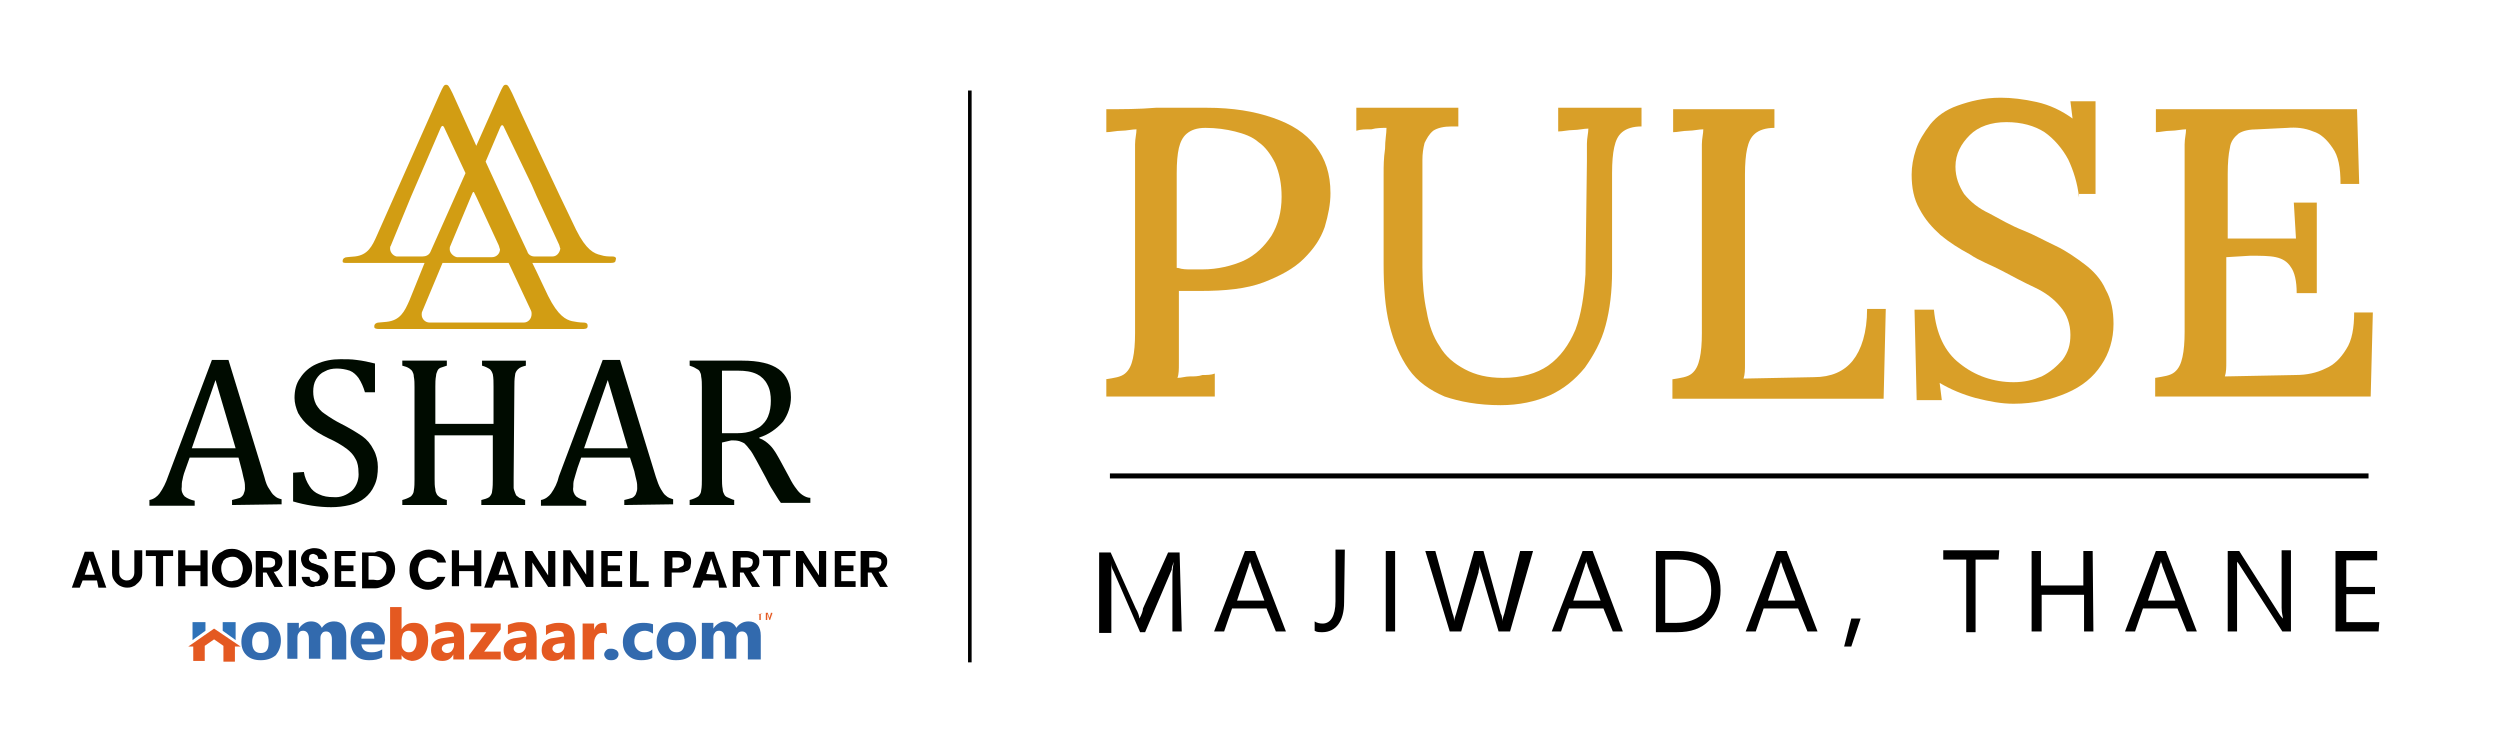 <?xml version="1.0" encoding="utf-8"?>
<!-- Generator: Adobe Illustrator 25.4.1, SVG Export Plug-In . SVG Version: 6.00 Build 0)  -->
<svg version="1.1" id="Layer_1" xmlns="http://www.w3.org/2000/svg" xmlns:xlink="http://www.w3.org/1999/xlink" x="0px" y="0px"
	 viewBox="0 0 348 104" style="enable-background:new 0 0 348 104;" xml:space="preserve">
<style type="text/css">
	.st0{fill:#D99F28;}
	.st1{fill:#000B00;}
	.st2{fill:#D29D13;}
	.st3{fill:#326AAE;}
	.st4{fill:#E45921;}
	.st5{fill-rule:evenodd;clip-rule:evenodd;fill:#2F72B8;}
	.st6{fill-rule:evenodd;clip-rule:evenodd;fill:#E45921;}
	.st7{fill:none;stroke:#000000;stroke-width:0.5;stroke-miterlimit:10;}
</style>
<g>
	<g>
		<g>
			<rect x="154.5" y="65.9" width="175.2" height="0.7"/>
		</g>
	</g>
	<g>
		<path d="M164.5,87.9h-1.3v-7.5c0-0.5,0-1.3,0.2-2.2l0,0c-0.2,0.5-0.3,0.8-0.3,1.1l-3.7,8.7h-0.7l-3.7-8.5
			c-0.2-0.3-0.3-0.7-0.3-1.1l0,0c0,0.5,0,1.1,0,2.2v7.5H153V76.9h1.6l3.5,7.8c0.3,0.5,0.5,1.1,0.5,1.4l0,0c0.3-0.5,0.5-1.1,0.5-1.4
			l3.5-7.8h1.6L164.5,87.9L164.5,87.9z"/>
		<path d="M179,87.9h-1.4l-1.3-3.2h-4.8l-1.1,3.2h-1.4l4.3-11.2h1.4L179,87.9z M176,83.6l-1.8-4.8c0-0.2-0.2-0.5-0.2-0.7l0,0
			c0,0.3-0.2,0.5-0.2,0.7l-1.6,4.8H176z"/>
		<path d="M187.1,83.8c0,1.4-0.3,2.4-0.8,3.1c-0.5,0.7-1.3,1.1-2.2,1.1c-0.5,0-0.8,0-1.1-0.2v-1.3c0.3,0.2,0.7,0.3,1.1,0.3
			c1.1,0,1.8-1,1.8-3.1v-7.2h1.3L187.1,83.8L187.1,83.8z"/>
		<path d="M194.2,87.9h-1.3V76.7h1.3V87.9z"/>
		<path d="M213.4,76.7l-3.2,11.2h-1.6l-2.4-8.2c-0.2-0.5-0.2-0.7-0.2-1.1l0,0c0,0.5-0.2,0.7-0.2,1.1l-2.4,8.2h-1.6l-3.4-11.2h1.4
			l2.4,8.7c0.2,0.5,0.2,0.7,0.2,1.1l0,0c0-0.3,0.2-0.7,0.3-1.1l2.5-8.7h1.3l2.4,8.7c0.2,0.3,0.2,0.7,0.2,1.1l0,0
			c0-0.3,0.2-0.7,0.3-1.1l2.2-8.7H213.4z"/>
		<path d="M225.9,87.9h-1.4l-1.3-3.2h-4.8l-1.1,3.2H216l4.3-11.2h1.4L225.9,87.9z M222.8,83.6l-1.8-4.8c0-0.2-0.2-0.5-0.2-0.7l0,0
			c0,0.3-0.2,0.5-0.2,0.7l-1.6,4.8H222.8z"/>
		<path d="M230.5,87.9V76.7h3.1c3.9,0,5.9,1.8,5.9,5.5c0,1.6-0.5,3.1-1.6,4.2c-1.1,1.1-2.5,1.6-4.5,1.6H230.5z M231.8,77.9v8.8h1.6
			c1.6,0,2.7-0.5,3.5-1.1c0.8-0.7,1.3-1.9,1.3-3.4c0-2.9-1.6-4.3-4.6-4.3C233.6,77.9,231.8,77.9,231.8,77.9z"/>
		<path d="M253,87.9h-1.4l-1.3-3.2h-4.8l-1.1,3.2h-1.4l4.3-11.2h1.4L253,87.9z M249.9,83.6l-1.8-4.8c0-0.2-0.2-0.5-0.2-0.7l0,0
			c0,0.3-0.2,0.5-0.2,0.7l-1.6,4.8H249.9z"/>
		<path d="M259,86.1l-1.3,3.9h-1l1-3.9H259z"/>
		<path d="M278.2,77.9H275v10.1h-1.3V77.9h-3.2v-1.3h7.8L278.2,77.9L278.2,77.9z"/>
		<path d="M291.4,87.9h-1.3v-5.1h-5.9v5.1h-1.4V76.7h1.3v4.8h5.9v-4.8h1.3L291.4,87.9L291.4,87.9L291.4,87.9z"/>
		<path d="M305.8,87.9h-1.4l-1.3-3.2h-4.8l-1.1,3.2h-1.4l4.3-11.2h1.4L305.8,87.9z M302.8,83.6l-1.8-4.8c0-0.2-0.2-0.5-0.2-0.7l0,0
			c0,0.3-0.2,0.5-0.2,0.7l-1.6,4.8H302.8z"/>
		<path d="M319.3,87.9h-1.6l-5.8-9c-0.2-0.3-0.3-0.5-0.5-0.7l0,0c0,0.3,0,0.7,0,1.6v8.1h-1.3V76.7h1.6l5.6,8.8
			c0.3,0.5,0.5,0.5,0.5,0.7l0,0c0-0.3-0.2-0.8-0.2-1.6v-8h1.3v11.3C319,87.9,319.3,87.9,319.3,87.9z"/>
		<path d="M331.1,87.9h-6V76.7h5.8V78h-4.3v3.7h4v1h-4v3.9h4.6L331.1,87.9L331.1,87.9z"/>
	</g>
	<g>
		<g>
			<path class="st0" d="M153.9,52.8c1.2-0.2,2.1-0.3,2.7-0.8c0.6-0.5,0.9-1.2,1.1-2.1c0.2-0.9,0.3-2.1,0.3-3.5V22.5
				c0-0.9,0-1.7,0-2.4c0-0.8,0.2-1.5,0.2-2.1c-0.6,0-1.4,0.2-2.1,0.2s-1.5,0.2-2.1,0.2v-3.2c2.3,0,4.5,0,6.9-0.2c2.4,0,4.7,0,7.1,0
				c3.6,0,6.6,0.5,9.2,1.4c2.6,0.9,4.5,2.1,5.9,3.9c1.4,1.8,2.1,3.9,2.1,6.6c0,1.5-0.3,3-0.8,4.7c-0.6,1.7-1.5,3-2.9,4.4
				c-1.4,1.4-3.3,2.4-5.6,3.3c-2.4,0.9-5.3,1.2-8.9,1.2c-0.5,0-0.8,0-1.4,0c-0.5,0-0.9,0-1.5,0v7.2c0,1.1,0,2,0,2.9
				c0,0.8,0,1.5-0.2,2c0.6,0,1.1-0.2,1.7-0.2c0.6,0,1.2,0,1.8-0.2c0.6,0,1.2,0,1.7-0.2v3.2h-15.1v-2.4H153.9z M164,37.3
				c0.6,0.2,1.2,0.2,1.7,0.2s1.1,0,1.7,0c2.1,0,4.1-0.5,5.7-1.2c1.7-0.8,2.9-2,3.9-3.5c0.9-1.5,1.4-3.3,1.4-5.4
				c0-1.8-0.3-3.3-0.9-4.7c-0.6-1.2-1.4-2.3-2.3-2.9c-0.9-0.8-2.1-1.2-3.3-1.5s-2.6-0.5-4.1-0.5c-1.2,0-2,0.3-2.6,0.8
				c-0.6,0.5-0.9,1.2-1.1,2c-0.2,0.9-0.3,2-0.3,3.5v13.2H164z"/>
			<path class="st0" d="M202.1,17.6c-1.1,0-2,0.2-2.6,0.6c-0.6,0.5-0.9,1.1-1.2,1.7c-0.2,0.8-0.3,1.5-0.3,2.4v14.9
				c0,2.3,0.2,4.4,0.6,6.2c0.3,1.8,0.9,3.5,1.8,4.8c0.8,1.4,2,2.4,3.5,3.2c1.5,0.8,3.2,1.2,5.3,1.2c2.6,0,4.7-0.6,6.3-1.7
				c1.7-1.2,2.9-2.9,3.8-5c0.8-2.1,1.2-4.7,1.4-7.7l0.2-15.8c0-0.9,0-1.7,0-2.4c0-0.8,0.2-1.5,0.2-2.1c-0.6,0-1.4,0.2-2.1,0.2
				s-1.5,0.2-2.1,0.2V15h11.6v2.6c-1.2,0-2.1,0.3-2.7,0.8c-0.6,0.5-0.9,1.2-1.1,2.1c-0.2,0.9-0.3,2.1-0.3,3.6v13.7
				c0,2.7-0.3,5.3-0.9,7.5c-0.6,2.3-1.7,4.2-2.9,5.9c-1.4,1.7-2.9,2.9-4.8,3.8c-2,0.9-4.4,1.4-6.9,1.4c-3.2,0-5.7-0.5-7.8-1.2
				c-2.1-0.9-3.8-2.1-5-3.8c-1.2-1.7-2.1-3.8-2.7-6.2c-0.6-2.4-0.8-5.3-0.8-8.4V24.2c0-1.1,0-2.1,0.2-3.5c0-1.2,0.2-2.1,0.2-2.9
				c-0.6,0-1.4,0-2.1,0.2c-0.8,0-1.5,0-2.1,0.2V15h14.2v2.6H202.1z"/>
			<path class="st0" d="M232.8,55.4v-2.6c1.2-0.2,2.1-0.3,2.7-0.8s0.9-1.2,1.1-2.1c0.2-0.9,0.3-2.1,0.3-3.5V22.5c0-0.9,0-1.7,0-2.4
				c0-0.8,0.2-1.5,0.2-2.1c-0.6,0-1.4,0.2-2.1,0.2s-1.5,0.2-2.1,0.2v-3.2H247v2.6c-1.2,0-2.1,0.3-2.7,0.8c-0.6,0.5-0.9,1.2-1.1,2.1
				c-0.2,0.9-0.3,2.1-0.3,3.6V48c0,1.1,0,2,0,2.7s0,1.4-0.2,2l9.8-0.2c2.4,0,4.2-0.8,5.4-2.3c1.2-1.5,2-3.9,2-7.2h2.6l-0.3,12.5
				h-29.4V55.4z"/>
			<path class="st0" d="M289.4,27.5c-0.2-2-0.8-3.8-1.5-5.3c-0.8-1.5-2-2.9-3.3-3.8c-1.4-0.9-3.2-1.4-5.3-1.4s-3.9,0.6-5.1,1.8
				c-1.2,1.2-2,2.6-2,4.4c0,1.5,0.5,2.7,1.2,3.8c0.9,1.1,2,2,3.5,2.7c1.5,0.8,3,1.7,4.8,2.4c1.5,0.6,2.9,1.4,4.4,2.1
				s2.9,1.7,4.1,2.6c1.2,0.9,2.3,2.1,2.9,3.5c0.8,1.4,1.1,3,1.1,4.8c0,2.1-0.6,4.1-1.7,5.7c-1.1,1.7-2.7,3-4.8,3.9
				c-2.1,0.9-4.5,1.5-7.4,1.5c-1.7,0-3.3-0.3-5.3-0.8c-1.8-0.5-3.5-1.2-5-2.1l0.3,2.4h-3.5l-0.3-12.6h2.7c0.3,3.3,1.5,5.9,3.6,7.5
				c2.1,1.7,4.7,2.6,7.5,2.6c1.5,0,2.7-0.3,3.9-0.8c1.2-0.6,2.1-1.4,2.9-2.3c0.8-1.1,1.1-2.1,1.1-3.5c0-1.5-0.5-2.9-1.4-3.9
				c-0.9-1.1-2.1-2-3.6-2.7s-3-1.5-4.5-2.3c-1.5-0.8-3.2-1.4-4.5-2.3c-1.5-0.8-2.9-1.7-4.1-2.7c-1.2-1.1-2.1-2.1-2.9-3.6
				c-0.8-1.4-1.1-3-1.1-4.8c0-1.1,0.2-2.3,0.6-3.5s1.1-2.3,2-3.5c0.9-1.1,2.1-2,3.8-2.6c1.7-0.6,3.6-1.1,6-1.1c1.5,0,3.2,0.2,5,0.6
				s3.5,1.2,5,2.3l-0.3-2.4h3.5v12.9h-2.3V27.5z"/>
			<path class="st0" d="M319.7,40.8c0-1.7-0.3-2.9-0.8-3.6c-0.5-0.8-1.2-1.2-2.1-1.4s-2.1-0.2-3.6-0.2l-3.3,0.2v11.9
				c0,1.1,0,2,0,2.7s0,1.4-0.2,2l9.9-0.2c1.5,0,2.9-0.3,4.1-0.9c1.2-0.5,2.1-1.4,2.9-2.7c0.8-1.2,1.1-3,1.1-5.1h2.6l-0.3,11.7h-30
				v-2.6c1.2-0.2,2.1-0.3,2.7-0.8c0.6-0.5,0.9-1.2,1.1-2.1c0.2-0.9,0.3-2.1,0.3-3.5V22.5c0-0.9,0-1.7,0-2.4c0-0.8,0.2-1.5,0.2-2.1
				c-0.6,0-1.4,0.2-2.1,0.2c-0.8,0-1.5,0.2-2.1,0.2v-3.2h28l0.3,10.4h-2.6c0-2.3-0.3-3.9-1.1-5c-0.8-1.2-1.7-2-2.7-2.3
				c-1.2-0.5-2.4-0.6-3.6-0.5l-4.1,0.2c-1.2,0-2.1,0.2-2.7,0.6c-0.6,0.5-1.1,1.1-1.2,2c-0.2,0.9-0.3,2.1-0.3,3.6v9h9.5l-0.3-5h3.2
				v12.6h-2.7V40.8z"/>
		</g>
	</g>
</g>
<g>
	<g>
		<g>
			<g>
				<path class="st1" d="M26.7,62.4h6.1L30,52.9L26.7,62.4z M32.3,70.3v-0.7c0.4-0.1,0.8-0.2,1.1-0.3c0.2-0.1,0.4-0.3,0.5-0.5
					c0.1-0.3,0.2-0.5,0.2-0.8c0-0.4,0-0.7-0.1-1.1s-0.2-0.8-0.3-1.3l-0.5-1.9h-6.8l-0.5,1.4c-0.2,0.5-0.4,1.1-0.5,1.7
					c-0.1,0.3-0.1,0.7-0.1,1c-0.1,0.5,0.1,1,0.4,1.3c0.4,0.3,0.9,0.5,1.4,0.6v0.7h-6.3v-0.8c0.6-0.1,1.1-0.5,1.4-0.9
					c0.5-0.7,0.9-1.5,1.2-2.4l6.1-16.2h2.3l5,16.3c0.2,0.8,0.4,1.3,0.7,1.7c0.2,0.3,0.4,0.7,0.7,0.9c0.3,0.3,0.6,0.4,1,0.5v0.7
					L32.3,70.3z"/>
				<path class="st1" d="M42.3,65.7c0.1,0.7,0.4,1.4,0.8,2c0.3,0.5,0.8,0.9,1.3,1.1c0.6,0.3,1.3,0.4,2,0.4c1,0.1,1.9-0.3,2.6-0.9
					c0.7-0.7,1-1.7,0.9-2.6c0-0.6-0.1-1.3-0.4-1.8c-0.3-0.6-0.7-1-1.2-1.4c-0.8-0.6-1.7-1.1-2.6-1.5c-1-0.5-1.9-1-2.7-1.7
					c-0.6-0.5-1.1-1.1-1.5-1.8c-0.3-0.7-0.5-1.4-0.5-2.1c0-1,0.2-2,0.8-2.8c0.5-0.8,1.3-1.5,2.2-1.9c1.1-0.5,2.2-0.7,3.4-0.7
					c0.8,0,1.5,0,2.2,0.1c0.9,0.1,1.8,0.3,2.6,0.5v4h-1.4c-0.2-0.7-0.5-1.4-0.9-2c-0.3-0.4-0.7-0.8-1.2-1c-0.6-0.2-1.2-0.3-1.8-0.3
					s-1.2,0.1-1.7,0.4c-0.5,0.2-0.9,0.6-1.2,1.1s-0.4,1.1-0.4,1.7c0,0.6,0.1,1.2,0.4,1.8c0.3,0.5,0.7,1,1.2,1.3
					c0.7,0.5,1.5,1,2.3,1.4c1,0.5,2,1.1,2.9,1.7c0.7,0.5,1.2,1.1,1.6,1.9c0.4,0.7,0.6,1.6,0.6,2.4c0,0.9-0.1,1.8-0.5,2.6
					c-0.3,0.7-0.8,1.3-1.3,1.7c-0.6,0.5-1.3,0.8-2.1,1c-0.9,0.2-1.7,0.3-2.6,0.3c-1.8,0-3.6-0.3-5.3-0.8v-4L42.3,65.7L42.3,65.7z"/>
				<path class="st1" d="M71.5,66.6c0,0.6,0,1,0,1.3c0,0.2,0.1,0.4,0.2,0.7c0.1,0.2,0.1,0.3,0.2,0.4s0.3,0.2,0.4,0.3
					c0.3,0.1,0.5,0.2,0.8,0.3v0.7H67v-0.7c0.4-0.1,0.8-0.2,1.1-0.4c0.2-0.2,0.4-0.5,0.4-0.8c0.1-0.6,0.1-1.2,0.1-1.7v-6.1h-8.1v6.1
					c0,0.5,0,1,0.1,1.4c0,0.3,0.1,0.5,0.2,0.7c0.1,0.2,0.3,0.3,0.4,0.4c0.3,0.2,0.6,0.3,1,0.4v0.7H56v-0.7c0.4-0.1,0.9-0.3,1.2-0.5
					c0.2-0.2,0.4-0.5,0.4-0.8c0.1-0.5,0.1-1.1,0.1-1.6V53.9c0-0.5,0-1-0.1-1.5c0-0.3-0.1-0.5-0.2-0.7c-0.1-0.2-0.3-0.3-0.4-0.4
					c-0.3-0.2-0.6-0.3-1-0.4v-0.7h6.2v0.7c-0.3,0.1-0.6,0.2-0.9,0.3c-0.2,0.1-0.3,0.2-0.4,0.4c-0.1,0.2-0.2,0.5-0.2,0.7
					c-0.1,0.5-0.1,1-0.1,1.5V59h8.1v-5.2c0-0.6,0-1.2-0.1-1.7c-0.1-0.3-0.2-0.5-0.4-0.7c-0.3-0.2-0.7-0.4-1.1-0.5v-0.7h6.1v0.7
					c-0.4,0.1-0.8,0.2-1.1,0.5c-0.2,0.2-0.4,0.5-0.4,0.8c-0.1,0.6-0.1,1.1-0.1,1.7L71.5,66.6z"/>
				<path class="st1" d="M81.3,62.4h6.1l-2.8-9.5L81.3,62.4z M86.9,70.3v-0.7c0.4-0.1,0.8-0.2,1.1-0.3c0.2-0.1,0.4-0.3,0.5-0.5
					c0.1-0.3,0.2-0.5,0.2-0.8c0-0.4,0-0.7-0.1-1.1s-0.2-0.8-0.3-1.3l-0.6-1.9h-6.8l-0.5,1.4c-0.2,0.7-0.4,1.3-0.5,1.7
					c-0.1,0.3-0.1,0.7-0.1,1c-0.1,0.5,0.1,1,0.4,1.3c0.4,0.3,0.9,0.5,1.4,0.6v0.7h-6.3v-0.8c0.6-0.1,1.1-0.5,1.4-0.9
					c0.5-0.7,0.9-1.5,1.1-2.4l6.1-16.2h2.4l5,16.3c0.2,0.6,0.4,1.2,0.7,1.7c0.2,0.3,0.4,0.7,0.7,0.9c0.3,0.3,0.7,0.4,1,0.5v0.7
					L86.9,70.3z"/>
				<path class="st1" d="M100.5,51.6v8.7h1.7c0.7,0,1.4,0,2.1-0.2c0.5-0.1,1-0.4,1.5-0.7c0.5-0.4,0.9-0.9,1.1-1.4
					c0.3-0.7,0.4-1.5,0.4-2.2c0-0.8-0.1-1.6-0.5-2.3c-0.3-0.6-0.8-1.1-1.4-1.4c-0.8-0.4-1.7-0.5-2.6-0.5
					C101.8,51.6,101.1,51.6,100.5,51.6L100.5,51.6z M100.5,61.6v5c0,0.5,0,1,0.1,1.5c0,0.3,0.1,0.5,0.2,0.7s0.2,0.3,0.4,0.4
					c0.3,0.1,0.6,0.3,1,0.4v0.7H96v-0.7c0.4-0.1,0.9-0.3,1.2-0.5c0.2-0.2,0.4-0.5,0.4-0.8c0.1-0.5,0.1-1.1,0.1-1.6V53.9
					c0-0.5,0-1-0.1-1.5c0-0.3-0.1-0.5-0.2-0.7c-0.1-0.2-0.3-0.3-0.5-0.4c-0.3-0.2-0.6-0.3-0.9-0.4v-0.7h7.3c2.3,0,4,0.4,5.1,1.2
					c1.1,0.8,1.7,2.1,1.7,3.9c0,1.2-0.4,2.4-1.1,3.4c-0.9,1-2,1.8-3.3,2.2V61c0.6,0.2,1.1,0.6,1.5,1c0.6,0.6,1,1.4,1.4,2.1l1.3,2.4
					c0.3,0.6,0.6,1.1,1,1.6c0.2,0.3,0.5,0.6,0.8,0.8c0.3,0.2,0.7,0.4,1.1,0.4V70h-4.1c-0.4-0.5-0.7-1.1-1.1-1.7s-0.7-1.2-1-1.8
					l-1.3-2.4c-0.4-0.7-0.7-1.3-1-1.6c-0.2-0.3-0.4-0.5-0.7-0.8c-0.2-0.1-0.4-0.2-0.7-0.3c-0.4-0.1-0.7-0.1-1.1-0.1L100.5,61.6z"/>
			</g>
			<path class="st2" d="M76.9,35.7h-2.5c-0.5,0-0.9-0.3-1-0.7c-2-4.2-5.1-11-5.8-12.5l2-4.7c0.2-0.5,0.4-0.5,0.6,0l3.8,7.9l0.7,1.6
				l3.1,6.7c0.1,0.2,0.1,0.4,0.2,0.6C77.9,35.2,77.5,35.7,76.9,35.7L76.9,35.7z M72.9,44.9H59.8c-0.6,0-1.1-0.5-1.1-1.1
				c0-0.2,0-0.3,0.1-0.5l2.8-6.7h9.2l3.1,6.6c0.1,0.2,0.1,0.4,0.1,0.5C74,44.4,73.5,44.9,72.9,44.9z M58.8,35.7h-3.6
				c-0.5-0.1-0.9-0.6-0.9-1.1c0-0.1,0-0.3,0.1-0.4l2.8-6.8l4.1-9.5c0.2-0.5,0.4-0.5,0.6,0l2.9,6.2l-4.9,11
				C59.7,35.5,59.3,35.7,58.8,35.7z M65.8,26.8c0.1-0.1,0.2-0.1,0.2,0l0,0l0.3,0.6l3.1,6.7c0.1,0.2,0.1,0.4,0.2,0.6
				c0,0.6-0.5,1.1-1.1,1.1l0,0h-4.9c-0.5-0.1-1-0.6-1-1.1c0-0.2,0-0.3,0.1-0.5l2.8-6.7L65.8,26.8z M85.2,35.7c-0.5,0-1,0-1.6-0.2
				c-0.9-0.2-2-0.7-3.4-3.5c-2.4-4.9-8.4-17.8-8.9-19c-0.5-1-0.6-1.2-0.9-1.2S70,12,69.5,13.1l-3.2,7.2L63,13
				c-0.5-1-0.6-1.2-0.9-1.2c-0.3,0-0.4,0.2-0.9,1.3l-8.7,19.6c-0.7,1.6-1.3,2.8-3.1,3c-0.3,0-0.9,0.1-1.1,0.1
				c-0.3,0-0.6,0.2-0.6,0.5v0.1c0,0.2,0.2,0.2,0.7,0.2h10.7L57,41.8c-0.7,1.6-1.3,2.8-3.2,3c-0.3,0-0.8,0.1-1.1,0.1
				s-0.6,0.2-0.6,0.5v0.1c0,0.2,0.2,0.3,0.7,0.3H81c0.4,0,0.8,0,0.8-0.4c0-0.2,0-0.5-0.6-0.5c-0.5,0-1.1-0.1-1.6-0.2
				c-0.8-0.2-1.9-0.7-3.3-3.5c-0.6-1.2-1.3-2.8-2.2-4.6h10.8c0.4,0,0.8,0,0.8-0.4C85.8,36,85.8,35.7,85.2,35.7L85.2,35.7z"/>
		</g>
		<g>
			<g>
				<path d="M13.5,80.8h-2l-0.4,1H10l1.8-5H13l1.8,5h-1.1L13.5,80.8z M13.2,80l-0.7-2.1L11.8,80H13.2z"/>
				<path d="M16.6,76.6v3.1c0,0.4,0.1,0.6,0.3,0.8c0.2,0.2,0.5,0.3,0.7,0.3c0.4,0,0.6-0.1,0.8-0.3c0.2-0.2,0.3-0.5,0.3-0.8v-3.1h1.1
					v3.1c0,0.5-0.1,0.8-0.3,1.1c-0.2,0.3-0.5,0.5-0.7,0.7c-0.4,0.2-0.6,0.3-1.1,0.3c-0.4,0-0.7-0.1-1.1-0.3
					c-0.3-0.2-0.5-0.4-0.7-0.7c-0.2-0.3-0.3-0.6-0.3-1.1v-3.1H16.6z"/>
				<path d="M24.1,76.6v0.8h-1.4v4.2h-1v-4.2h-1.4v-0.8H24.1z"/>
				<path d="M28.9,76.6v5h-1v-2.1h-2.1v2.1h-1v-5h1v2.1h2.1v-2.1H28.9z"/>
				<path d="M30.9,81.4c-0.4-0.3-0.7-0.5-1-0.9s-0.4-0.8-0.4-1.4c0-0.5,0.1-1,0.4-1.4s0.5-0.7,1-0.9c0.4-0.3,0.8-0.4,1.4-0.4
					c0.5,0,0.9,0.1,1.4,0.4c0.4,0.2,0.7,0.5,1,0.9c0.3,0.4,0.4,0.8,0.4,1.4c0,0.5-0.1,1-0.4,1.4c-0.3,0.4-0.5,0.7-1,0.9
					c-0.4,0.3-0.8,0.4-1.4,0.4C31.8,81.8,31.3,81.6,30.9,81.4z M33.1,80.7c0.3-0.2,0.5-0.4,0.5-0.6c0.1-0.3,0.2-0.5,0.2-0.9
					s-0.1-0.6-0.2-0.9c-0.1-0.3-0.4-0.5-0.5-0.6c-0.3-0.2-0.5-0.2-0.8-0.2c-0.3,0-0.5,0.1-0.8,0.2c-0.3,0.2-0.5,0.4-0.5,0.6
					c-0.2,0.3-0.2,0.6-0.2,0.9c0,0.4,0.1,0.6,0.2,0.9s0.4,0.5,0.5,0.6c0.3,0.2,0.5,0.2,0.8,0.2C32.6,80.8,32.9,80.8,33.1,80.7z"/>
				<path d="M38.2,81.7l-1.1-2h-0.5v2h-1v-5h1.9c0.4,0,0.7,0.1,1,0.2c0.3,0.2,0.5,0.4,0.6,0.5c0.2,0.3,0.2,0.5,0.2,0.8
					c0,0.4-0.1,0.6-0.3,0.9s-0.5,0.5-0.9,0.5l1.3,2.1H38.2L38.2,81.7z M36.6,79h0.9c0.3,0,0.5-0.1,0.6-0.2c0.2-0.1,0.2-0.4,0.2-0.5
					c0-0.3-0.1-0.5-0.2-0.5c-0.2-0.1-0.4-0.2-0.6-0.2h-0.9V79z"/>
				<path d="M41.2,76.6v5h-1v-5H41.2z"/>
				<path d="M43,81.6c-0.3-0.1-0.5-0.3-0.7-0.5c-0.2-0.3-0.3-0.5-0.3-0.8h1.1c0,0.2,0.1,0.4,0.2,0.5c0.1,0.1,0.4,0.2,0.5,0.2
					c0.3,0,0.5-0.1,0.5-0.2c0.2-0.1,0.2-0.3,0.2-0.5s-0.1-0.3-0.2-0.4c-0.1-0.1-0.2-0.2-0.4-0.3c-0.2-0.1-0.4-0.1-0.5-0.2
					c-0.4-0.1-0.6-0.2-0.8-0.3c-0.2-0.1-0.4-0.3-0.5-0.5s-0.2-0.5-0.2-0.8s0.1-0.5,0.3-0.8s0.4-0.4,0.6-0.5c0.3-0.1,0.6-0.2,0.9-0.2
					c0.5,0,1,0.1,1.3,0.4c0.4,0.3,0.5,0.6,0.5,1.1h-1.2c0-0.2-0.1-0.4-0.2-0.5c-0.2-0.1-0.4-0.2-0.5-0.2c-0.2,0-0.4,0.1-0.5,0.2
					c0,0.1-0.1,0.3-0.1,0.5s0.1,0.3,0.2,0.4c0.1,0.1,0.2,0.2,0.4,0.2c0.1,0.1,0.4,0.1,0.5,0.2c0.4,0.1,0.6,0.2,0.8,0.3
					s0.4,0.3,0.5,0.5c0.2,0.2,0.3,0.5,0.3,0.8s-0.1,0.5-0.2,0.7c-0.2,0.3-0.4,0.5-0.6,0.5c-0.3,0.2-0.6,0.2-1,0.2
					C43.6,81.8,43.2,81.7,43,81.6z"/>
				<path d="M47.5,77.4v1.3h1.7v0.8h-1.7v1.4h2v0.8h-2.9v-5h2.9v0.7L47.5,77.4L47.5,77.4z"/>
				<path d="M53.6,76.9c0.5,0.2,0.7,0.5,1,0.9c0.2,0.4,0.4,0.8,0.4,1.4c0,0.5-0.1,1-0.4,1.4c-0.2,0.4-0.5,0.7-1,0.9
					c-0.5,0.2-0.9,0.4-1.4,0.4h-1.8v-5h1.8C52.7,76.6,53.1,76.7,53.6,76.9z M53.3,80.4c0.3-0.3,0.5-0.7,0.5-1.3
					c0-0.5-0.1-0.9-0.5-1.2c-0.3-0.3-0.7-0.5-1.3-0.5h-0.7v3.3H52C52.6,80.8,53,80.8,53.3,80.4z"/>
				<path d="M57.4,77.8c0.3-0.4,0.5-0.7,0.9-0.9c0.4-0.2,0.8-0.4,1.4-0.4c0.5,0,1.1,0.2,1.5,0.5c0.5,0.3,0.7,0.7,0.9,1.3h-1.2
					c-0.1-0.3-0.3-0.5-0.5-0.5c-0.2-0.1-0.5-0.2-0.7-0.2c-0.3,0-0.5,0.1-0.8,0.2c-0.3,0.2-0.5,0.4-0.5,0.6c-0.1,0.3-0.2,0.5-0.2,0.9
					s0.1,0.6,0.2,0.9c0.1,0.3,0.3,0.5,0.5,0.6c0.3,0.2,0.5,0.2,0.8,0.2s0.5-0.1,0.7-0.2s0.4-0.3,0.5-0.5H62
					c-0.2,0.5-0.5,0.9-0.9,1.3c-0.5,0.3-0.9,0.5-1.5,0.5c-0.5,0-0.9-0.1-1.4-0.4c-0.4-0.2-0.7-0.5-0.9-0.9C57.1,80.4,57,80,57,79.4
					C57,78.7,57.1,78.2,57.4,77.8z"/>
				<path d="M67,76.6v5h-1v-2.1h-2.1v2.1h-1v-5h1v2.1H66v-2.1H67z"/>
				<path d="M71,80.8h-2.1l-0.4,1h-1.1l1.8-5h1.2l1.8,5h-1.1L71,80.8z M70.8,80l-0.7-2.1L69.4,80H70.8z"/>
				<path d="M77.3,81.7h-1l-2.2-3.4v3.4h-1v-5h1l2.2,3.4v-3.4h1V81.7z"/>
				<path d="M82.6,81.7h-1l-2.2-3.5v3.4h-1v-5h1l2.2,3.4v-3.4h1V81.7z"/>
				<path d="M84.6,77.4v1.3h1.7v0.8h-1.7v1.4h2v0.8h-2.9v-5h2.9v0.7L84.6,77.4L84.6,77.4z"/>
				<path d="M88.6,80.9h1.7v0.8h-2.6v-5h1L88.6,80.9L88.6,80.9z"/>
				<path d="M96.1,79c-0.1,0.3-0.4,0.5-0.6,0.5c-0.3,0.2-0.6,0.2-1.1,0.2h-0.9v2h-1v-5h1.9c0.4,0,0.7,0.1,1,0.2
					c0.3,0.2,0.5,0.4,0.6,0.5c0.2,0.3,0.2,0.5,0.2,0.8S96.1,78.8,96.1,79z M95,78.8c0.2-0.1,0.2-0.3,0.2-0.5c0-0.5-0.3-0.7-0.8-0.7
					h-0.8v1.5h0.8C94.6,79,94.8,78.9,95,78.8z"/>
				<path d="M100,80.8h-2.1l-0.4,1h-1.1l1.8-5h1.2l1.8,5h-1.1L100,80.8z M99.7,80L99,77.8l-0.7,2.1L99.7,80L99.7,80z"/>
				<path d="M104.7,81.7l-1.2-2H103v2h-1v-5h1.9c0.4,0,0.7,0.1,1,0.2c0.3,0.2,0.5,0.4,0.6,0.5c0.2,0.3,0.2,0.5,0.2,0.8
					c0,0.4-0.1,0.6-0.3,0.9c-0.2,0.3-0.5,0.5-0.9,0.5l1.3,2.1H104.7L104.7,81.7z M103.1,79h0.9c0.3,0,0.5-0.1,0.6-0.2
					s0.2-0.4,0.2-0.5c0-0.3-0.1-0.5-0.2-0.5c-0.2-0.1-0.4-0.2-0.6-0.2h-0.9V79z"/>
				<path d="M110,76.6v0.8h-1.4v4.2h-1v-4.2h-1.4v-0.8H110z"/>
				<path d="M115,81.7h-1l-2.2-3.4v3.4h-1v-5h1l2.2,3.4v-3.4h1V81.7z"/>
				<path d="M117.1,77.4v1.3h1.7v0.8h-1.7v1.4h2v0.8h-2.9v-5h2.9v0.7L117.1,77.4L117.1,77.4z"/>
				<path d="M122.5,81.7l-1.2-2h-0.5v2h-1v-5h1.9c0.4,0,0.7,0.1,1,0.2c0.3,0.2,0.5,0.4,0.6,0.5c0.2,0.3,0.2,0.5,0.2,0.8
					c0,0.4-0.1,0.6-0.3,0.9s-0.5,0.5-0.9,0.5l1.3,2.1H122.5L122.5,81.7z M121,79h0.9c0.3,0,0.5-0.1,0.6-0.2s0.2-0.4,0.2-0.5
					c0-0.3-0.1-0.5-0.2-0.5c-0.2-0.1-0.4-0.2-0.6-0.2H121V79z"/>
			</g>
			<g>
				<path class="st3" d="M36.3,91.9c-0.8,0-1.5-0.2-2-0.7s-0.7-1.1-0.7-1.9s0.3-1.5,0.8-2s1.2-0.7,2-0.7s1.5,0.2,2,0.7
					s0.7,1.1,0.7,1.9s-0.3,1.5-0.7,2C37.8,91.7,37.1,91.9,36.3,91.9z M36.3,87.9c-0.4,0-0.7,0.1-0.9,0.4s-0.3,0.6-0.3,1.1
					c0,1,0.4,1.5,1.2,1.5s1.1-0.5,1.1-1.5S37.1,87.9,36.3,87.9z"/>
				<path class="st3" d="M47.8,91.8h-1.6V89c0-0.7-0.3-1.1-0.8-1.1c-0.3,0-0.5,0.1-0.6,0.3c-0.2,0.2-0.2,0.5-0.2,0.8v2.7H43v-2.8
					c0-0.7-0.3-1.1-0.8-1.1c-0.3,0-0.5,0.1-0.6,0.3c-0.2,0.2-0.2,0.5-0.2,0.9v2.7H40v-5h1.6v0.8l0,0c0.2-0.3,0.4-0.5,0.7-0.7
					s0.6-0.3,1-0.3c0.7,0,1.2,0.3,1.5,0.9c0.4-0.6,1-0.9,1.7-0.9c1.1,0,1.7,0.7,1.7,2v3.3C48.2,91.8,47.8,91.8,47.8,91.8z"/>
				<path class="st3" d="M53.5,89.7h-3.2c0.1,0.7,0.5,1.1,1.4,1.1c0.6,0,1-0.1,1.5-0.4v1.1c-0.5,0.3-1.1,0.4-1.8,0.4
					c-0.8,0-1.5-0.2-1.9-0.7c-0.4-0.4-0.7-1.1-0.7-1.9s0.2-1.5,0.7-2s1.1-0.7,1.8-0.7s1.3,0.2,1.7,0.7c0.4,0.4,0.6,1,0.6,1.8
					L53.5,89.7L53.5,89.7z M52.1,88.9c0-0.7-0.3-1.1-0.9-1.1c-0.3,0-0.5,0.1-0.6,0.3c-0.2,0.2-0.3,0.5-0.3,0.8
					C50.4,88.9,52.1,88.9,52.1,88.9z"/>
				<path class="st3" d="M85,91.9c-0.3,0-0.5-0.1-0.6-0.2c-0.2-0.2-0.3-0.4-0.3-0.6s0.1-0.4,0.3-0.6c0.2-0.2,0.4-0.2,0.7-0.2
					c0.3,0,0.5,0.1,0.7,0.2c0.2,0.2,0.3,0.3,0.3,0.6c0,0.2-0.1,0.4-0.3,0.6C85.5,91.9,85.3,91.9,85,91.9z"/>
				<path class="st3" d="M90.8,91.6c-0.4,0.2-0.9,0.3-1.5,0.3c-0.8,0-1.4-0.2-1.9-0.7s-0.7-1.1-0.7-1.8c0-0.9,0.3-1.5,0.8-2
					s1.2-0.7,2.1-0.7c0.6,0,1,0.1,1.3,0.2v1.3c-0.3-0.2-0.7-0.4-1.1-0.4s-0.8,0.1-1.1,0.4s-0.4,0.6-0.4,1.1c0,0.4,0.1,0.8,0.4,1.1
					c0.3,0.3,0.6,0.4,1,0.4s0.8-0.1,1.1-0.4C90.8,90.4,90.8,91.6,90.8,91.6z"/>
				<path class="st3" d="M94.1,91.9c-0.8,0-1.5-0.2-2-0.7s-0.7-1.1-0.7-1.9s0.3-1.5,0.8-2s1.2-0.7,2-0.7s1.5,0.2,2,0.7
					s0.7,1.1,0.7,1.9s-0.2,1.5-0.7,2C95.7,91.7,95,91.9,94.1,91.9z M94.2,87.9c-0.4,0-0.7,0.1-0.9,0.4s-0.3,0.6-0.3,1
					c0,1,0.4,1.5,1.2,1.5c0.7,0,1.1-0.5,1.1-1.5C95.3,88.4,94.9,87.9,94.2,87.9z"/>
				<path class="st3" d="M105.7,91.8h-1.6V89c0-0.7-0.3-1.1-0.8-1.1c-0.3,0-0.5,0.1-0.6,0.3c-0.2,0.2-0.2,0.5-0.2,0.8v2.7h-1.6v-2.8
					c0-0.7-0.3-1.1-0.8-1.1c-0.3,0-0.5,0.1-0.6,0.3c-0.2,0.2-0.2,0.5-0.2,0.9v2.7h-1.6v-5h1.6v0.8l0,0c0.2-0.3,0.4-0.5,0.7-0.7
					c0.3-0.2,0.6-0.3,1-0.3c0.7,0,1.2,0.3,1.5,0.9c0.4-0.6,1-0.9,1.7-0.9c1.1,0,1.7,0.7,1.7,2v3.3C105.9,91.8,105.7,91.8,105.7,91.8
					z"/>
				<path class="st4" d="M55.9,91.2L55.9,91.2v0.6h-1.6v-7.3h1.6v3.1l0,0c0.4-0.6,0.9-0.9,1.7-0.9c0.7,0,1.2,0.2,1.5,0.7
					c0.4,0.4,0.5,1.1,0.5,1.8c0,0.8-0.2,1.5-0.6,2c-0.4,0.5-1,0.8-1.7,0.8C56.7,91.9,56.2,91.7,55.9,91.2z M55.9,89.2v0.5
					c0,0.3,0.1,0.6,0.3,0.8c0.2,0.2,0.4,0.3,0.7,0.3c0.4,0,0.6-0.1,0.8-0.4s0.3-0.7,0.3-1.2c0-0.4-0.1-0.8-0.3-1s-0.4-0.4-0.8-0.4
					c-0.3,0-0.6,0.1-0.8,0.4C56,88.5,55.9,88.8,55.9,89.2z"/>
				<path class="st4" d="M64.6,91.8h-1.5v-0.7l0,0c-0.3,0.6-0.8,0.9-1.5,0.9c-0.5,0-0.9-0.1-1.2-0.4S60,90.9,60,90.5
					c0-1,0.6-1.6,1.8-1.7l1.4-0.2c0-0.6-0.3-0.8-0.9-0.8c-0.6,0-1.2,0.2-1.7,0.5V87c0.2-0.1,0.5-0.2,0.9-0.3c0.4-0.1,0.7-0.1,1-0.1
					c1.4,0,2.1,0.7,2.1,2.1L64.6,91.8L64.6,91.8z M63.2,89.8v-0.3l-0.9,0.1c-0.5,0.1-0.8,0.3-0.8,0.7c0,0.2,0.1,0.3,0.2,0.4
					c0.1,0.1,0.3,0.2,0.5,0.2c0.3,0,0.5-0.1,0.7-0.3C63.1,90.3,63.2,90.1,63.2,89.8z"/>
				<polygon class="st4" points="69.7,91.8 65.3,91.8 65.3,91.2 67.7,88 65.5,88 65.5,86.8 69.7,86.8 69.7,87.6 67.4,90.7 
					69.7,90.7 				"/>
				<path class="st4" d="M74.7,91.8h-1.5v-0.7l0,0c-0.3,0.6-0.8,0.9-1.5,0.9c-0.5,0-0.9-0.1-1.2-0.4c-0.3-0.3-0.4-0.7-0.4-1.1
					c0-1,0.6-1.6,1.8-1.7l1.4-0.2c0-0.6-0.3-0.8-0.9-0.8s-1.2,0.2-1.7,0.5V87c0.2-0.1,0.5-0.2,0.9-0.3c0.4-0.1,0.7-0.1,1-0.1
					c1.4,0,2.1,0.7,2.1,2.1L74.7,91.8L74.7,91.8z M73.2,89.8v-0.3l-0.9,0.1c-0.5,0.1-0.8,0.3-0.8,0.7c0,0.2,0.1,0.3,0.2,0.4
					s0.3,0.2,0.5,0.2c0.3,0,0.5-0.1,0.7-0.3C73.1,90.4,73.2,90.1,73.2,89.8z"/>
				<path class="st4" d="M80,91.8h-1.5v-0.7l0,0C78.2,91.7,77.7,92,77,92c-0.5,0-0.9-0.1-1.2-0.4c-0.3-0.3-0.4-0.7-0.4-1.1
					c0-1,0.6-1.6,1.7-1.7l1.4-0.2c0-0.6-0.3-0.8-0.9-0.8s-1.2,0.3-1.6,0.6v-1.3c0.2-0.1,0.5-0.2,0.9-0.3c0.4-0.1,0.7-0.1,1-0.1
					c1.4,0,2.1,0.7,2.1,2.1V91.8z M78.6,89.8v-0.3l-0.9,0.1c-0.5,0.1-0.8,0.3-0.8,0.7c0,0.2,0.1,0.3,0.2,0.4s0.3,0.2,0.5,0.2
					c0.3,0,0.5-0.1,0.7-0.3C78.5,90.4,78.6,90.1,78.6,89.8z"/>
				<path class="st4" d="M84.5,88.3c-0.2-0.2-0.4-0.2-0.7-0.2c-0.3,0-0.6,0.1-0.8,0.4s-0.3,0.6-0.3,1v2.3h-1.6v-5h1.6v0.9l0,0
					c0.2-0.7,0.7-1,1.3-1c0.2,0,0.3,0,0.4,0.1L84.5,88.3L84.5,88.3z"/>
				<g>
					<polygon class="st5" points="26.8,86.6 28.6,86.6 28.6,87.8 26.8,89.1 					"/>
					<polygon class="st5" points="32.8,86.6 31,86.6 31,87.8 32.8,89.1 					"/>
					<polygon class="st6" points="29.8,87.5 26.2,90 26.9,90 26.9,92 28.5,92 28.5,89.9 29.8,89 31.1,89.9 31.1,92.1 32.7,92.1 
						32.7,90 33.5,90 					"/>
				</g>
				<path class="st4" d="M106.2,85.4L106.2,85.4L106.2,85.4L106.2,85.4C106.2,85.4,106.2,85.5,106.2,85.4l-0.3,0.1v0.8l0,0l0,0l0,0
					c0,0,0,0-0.1,0s0,0-0.1,0l0,0l0,0l0,0v-0.8h-0.3l0,0l0,0l0,0l0,0l0,0l0,0l0,0l0,0L106.2,85.4C106.2,85.3,106.2,85.3,106.2,85.4
					C106.2,85.3,106.2,85.3,106.2,85.4C106.2,85.3,106.2,85.3,106.2,85.4C106.2,85.3,106.2,85.3,106.2,85.4z"/>
				<path class="st4" d="M107.6,86.3L107.6,86.3C107.5,86.3,107.5,86.3,107.6,86.3C107.5,86.3,107.5,86.3,107.6,86.3
					C107.5,86.3,107.5,86.3,107.6,86.3L107.6,86.3L107.6,86.3L107.6,86.3L107.6,86.3l-0.1-0.9l0,0l-0.3,0.9l0,0l0,0l0,0l0,0
					c0,0,0,0-0.1,0l0,0l0,0l0,0l-0.3-0.9l0,0v0.9l0,0l0,0l0,0c0,0,0,0-0.1,0s0,0-0.1,0l0,0l0,0l0,0v-0.9c0,0,0,0,0-0.1
					c0,0,0,0,0.1,0h0.1c0,0,0,0,0.1,0l0,0l0,0c0,0,0,0,0,0.1l0.2,0.6l0,0l0.2-0.6c0,0,0,0,0-0.1l0,0l0,0c0,0,0,0,0.1,0h0.1l0,0l0,0
					l0,0l0,0L107.6,86.3L107.6,86.3z"/>
			</g>
		</g>
	</g>
	<line class="st7" x1="135" y1="12.6" x2="135" y2="92.2"/>
</g>
</svg>
